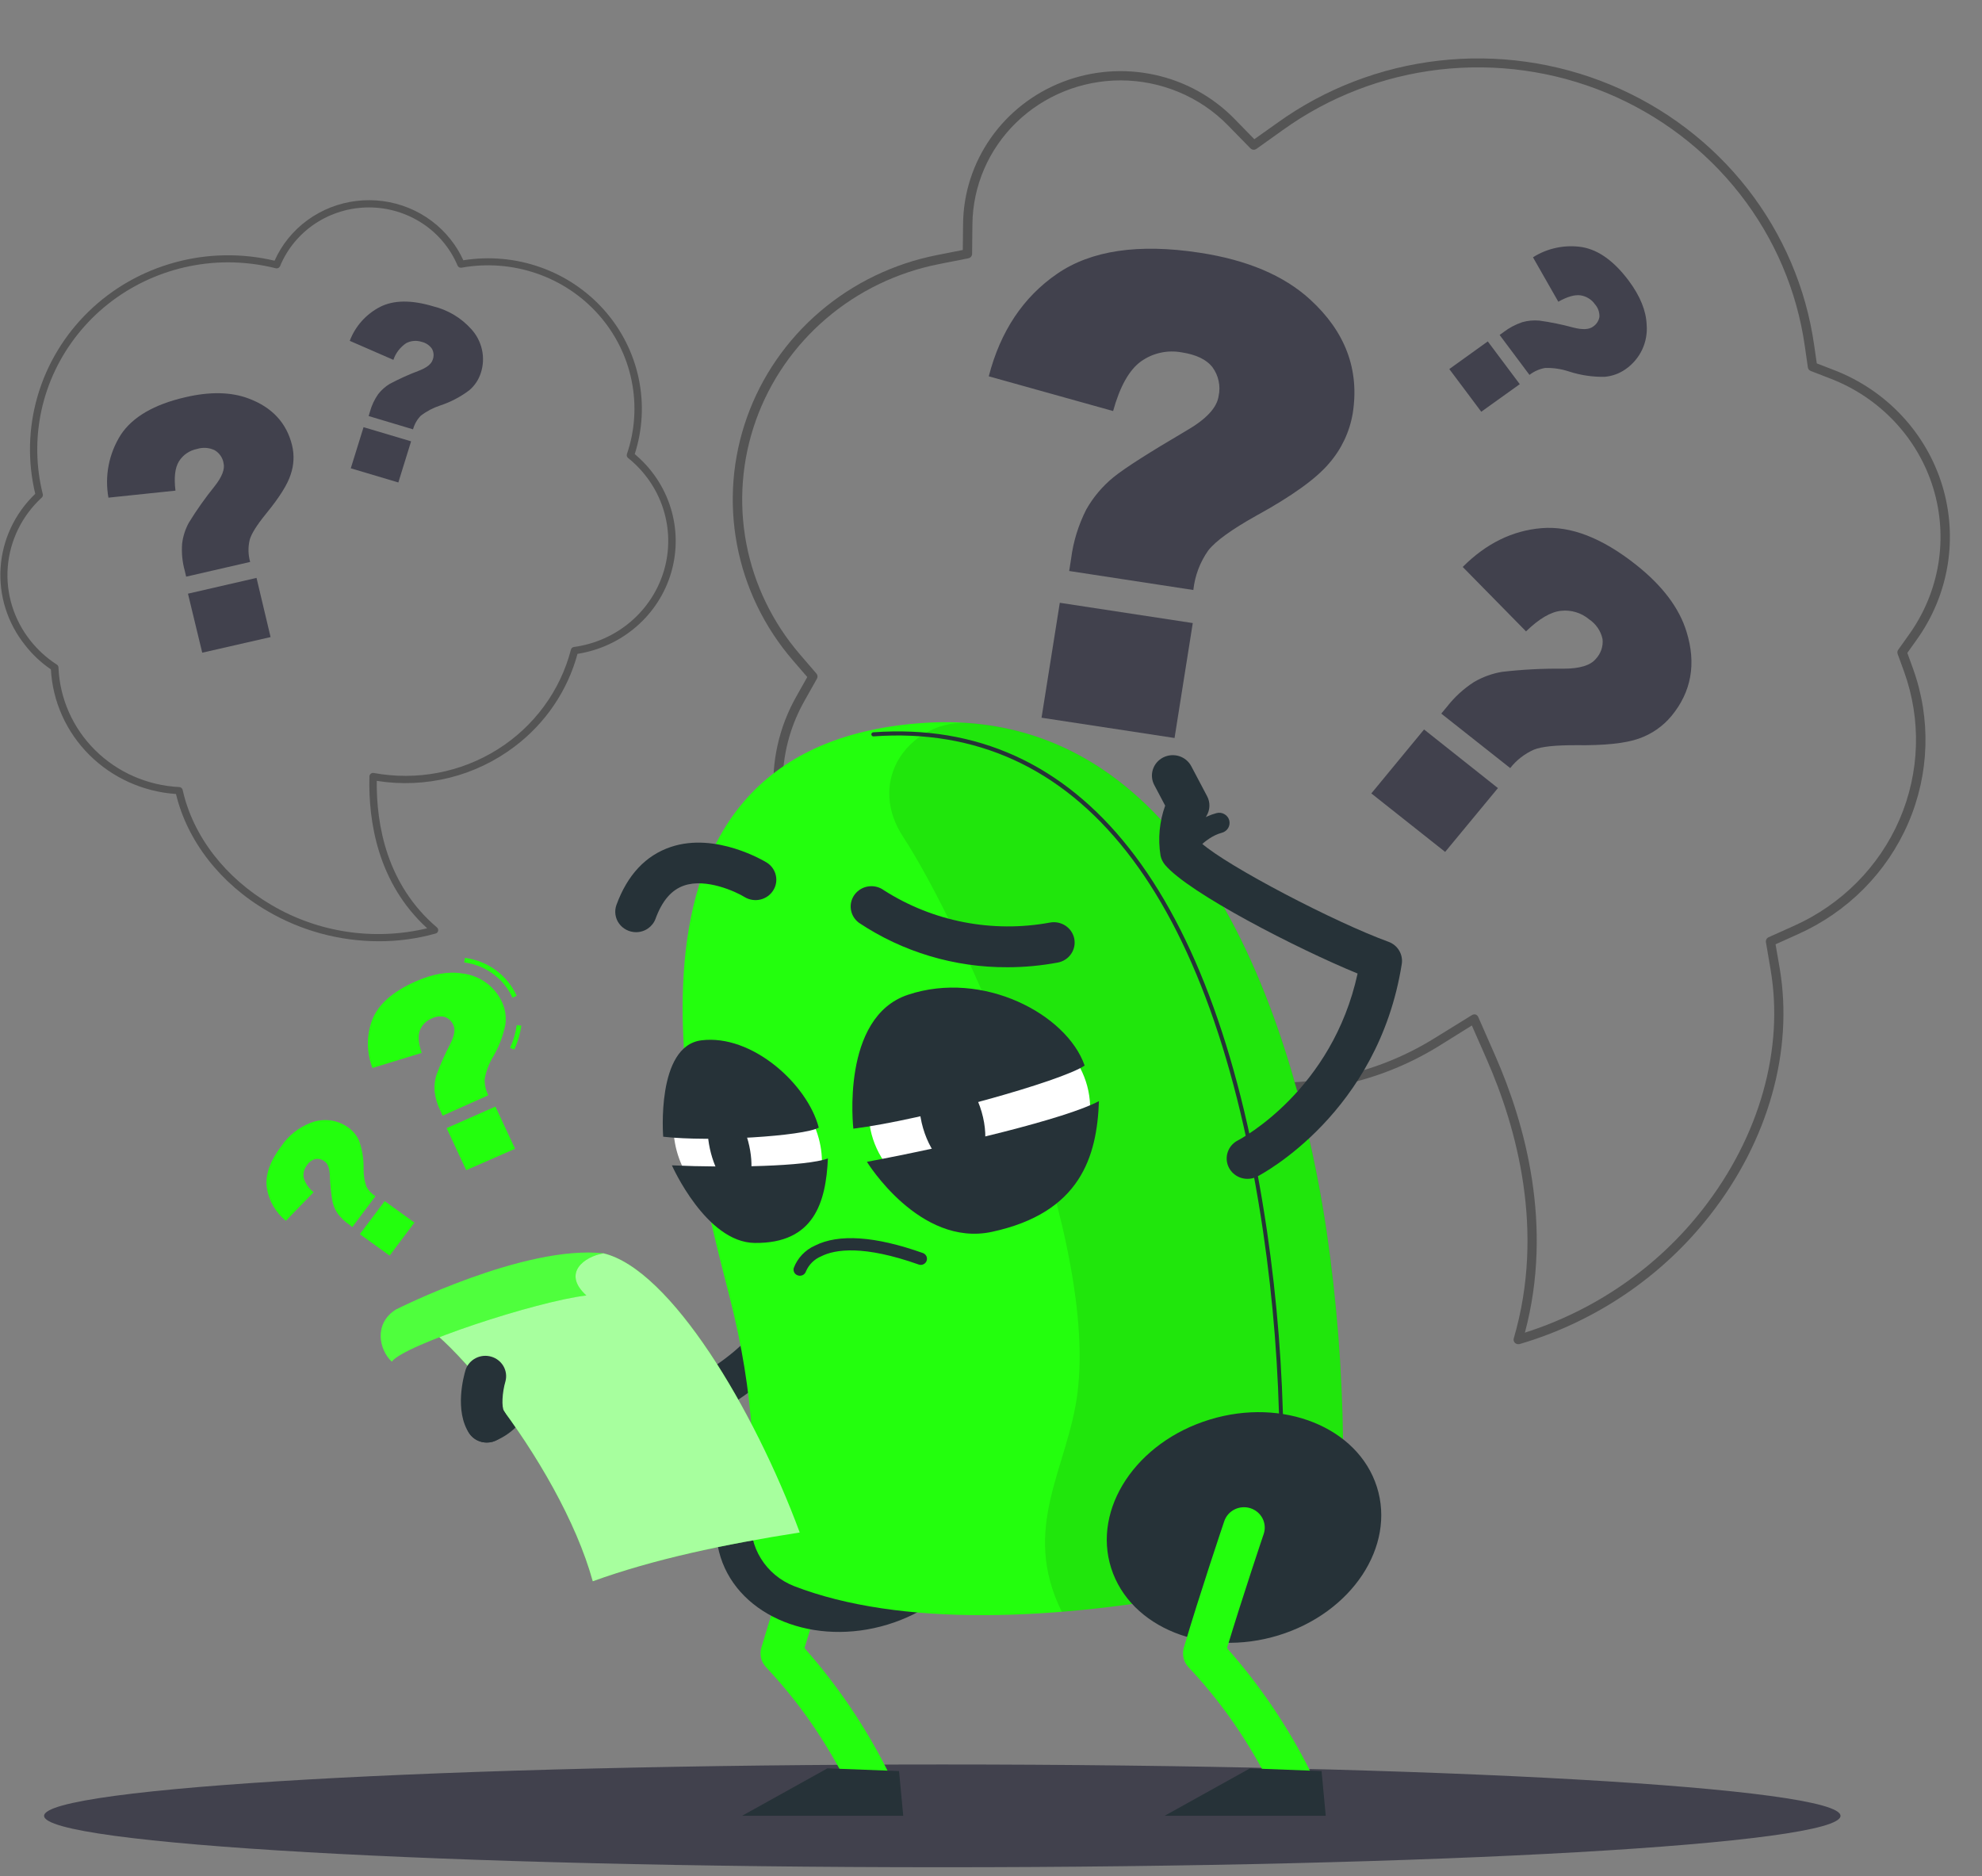 <svg width="56" height="53" viewBox="0 0 56 53" fill="none" xmlns="http://www.w3.org/2000/svg">
<rect x="0" y="0" width="56" height="53" fill="#808080" stroke="none"/>
<g clip-path="url(#clip0_385_11813)">
<path d="M42.896 37.974C42.879 37.974 42.862 37.971 42.846 37.964C42.83 37.958 42.816 37.948 42.803 37.937C42.787 37.92 42.775 37.9 42.769 37.877C42.763 37.854 42.764 37.831 42.771 37.808C43.662 34.767 42.849 31.85 42.012 29.94L41.586 28.971L40.678 29.537C38.852 30.674 36.653 31.087 34.528 30.69C32.404 30.294 30.513 29.118 29.242 27.403L28.878 26.912L28.279 27.058C27.299 27.297 26.27 27.25 25.317 26.924C24.365 26.597 23.53 26.004 22.917 25.219C22.303 24.434 21.937 23.49 21.864 22.504C21.79 21.518 22.013 20.532 22.504 19.668L22.809 19.127L22.402 18.655C21.595 17.72 21.051 16.595 20.824 15.392C20.596 14.188 20.693 12.947 21.104 11.792C21.515 10.636 22.227 9.605 23.169 8.801C24.111 7.997 25.25 7.447 26.475 7.206L27.203 7.062L27.211 6.336C27.217 5.468 27.489 4.621 27.99 3.904C28.491 3.188 29.2 2.634 30.024 2.315C30.849 1.995 31.752 1.925 32.618 2.112C33.484 2.298 34.273 2.735 34.885 3.364L35.44 3.933L36.094 3.469C37.432 2.507 39.002 1.903 40.65 1.714C42.299 1.525 43.969 1.759 45.497 2.392C47.026 3.026 48.36 4.037 49.37 5.327C50.379 6.617 51.03 8.142 51.258 9.753L51.332 10.266L51.828 10.458C52.554 10.739 53.205 11.178 53.732 11.741C54.26 12.304 54.651 12.977 54.875 13.709C55.099 14.441 55.151 15.213 55.028 15.968C54.904 16.723 54.607 17.44 54.16 18.066L53.89 18.445L54.048 18.881C54.564 20.303 54.517 21.863 53.916 23.253C53.316 24.643 52.206 25.762 50.805 26.39L50.167 26.677L50.284 27.354C50.677 29.679 49.966 32.218 48.321 34.322C46.962 36.065 45.075 37.343 42.931 37.972C42.919 37.974 42.908 37.975 42.896 37.974ZM41.646 28.657C41.659 28.655 41.672 28.655 41.684 28.657C41.702 28.663 41.719 28.672 41.733 28.684C41.747 28.697 41.758 28.712 41.766 28.729L42.251 29.834C43.086 31.736 43.894 34.617 43.085 37.648C45.085 37.011 46.839 35.792 48.115 34.155C49.715 32.103 50.411 29.641 50.026 27.387L49.895 26.617C49.89 26.589 49.895 26.561 49.908 26.536C49.921 26.511 49.942 26.491 49.968 26.479L50.696 26.152C52.035 25.55 53.096 24.48 53.67 23.151C54.243 21.822 54.289 20.331 53.797 18.97L53.616 18.473C53.609 18.453 53.607 18.433 53.61 18.412C53.613 18.392 53.621 18.373 53.633 18.356L53.941 17.923C54.366 17.328 54.648 16.647 54.766 15.931C54.883 15.215 54.834 14.481 54.621 13.786C54.408 13.091 54.037 12.453 53.536 11.918C53.035 11.384 52.418 10.967 51.729 10.7L51.161 10.48C51.139 10.471 51.121 10.458 51.106 10.44C51.092 10.422 51.083 10.401 51.08 10.379L50.995 9.787C50.774 8.22 50.142 6.736 49.159 5.48C48.177 4.225 46.879 3.241 45.392 2.624C43.904 2.008 42.279 1.781 40.676 1.965C39.072 2.15 37.545 2.739 36.243 3.676L35.501 4.205C35.476 4.223 35.444 4.232 35.413 4.23C35.381 4.227 35.352 4.213 35.33 4.191L34.695 3.541C34.303 3.14 33.832 2.821 33.311 2.603C32.79 2.385 32.23 2.272 31.663 2.271C30.559 2.271 29.5 2.699 28.715 3.46C27.931 4.222 27.485 5.256 27.475 6.338L27.466 7.169C27.466 7.199 27.456 7.228 27.437 7.251C27.418 7.275 27.391 7.291 27.361 7.297L26.53 7.461C25.35 7.694 24.253 8.223 23.346 8.998C22.438 9.772 21.753 10.765 21.356 11.878C20.96 12.991 20.867 14.186 21.085 15.346C21.304 16.505 21.827 17.588 22.603 18.489L23.068 19.029C23.085 19.049 23.096 19.074 23.098 19.1C23.101 19.125 23.095 19.151 23.082 19.174L22.734 19.792C22.554 20.11 22.411 20.445 22.307 20.794C22.068 21.607 22.051 22.467 22.259 23.289C22.466 24.11 22.891 24.863 23.49 25.473C24.089 26.083 24.841 26.527 25.671 26.762C26.5 26.996 27.379 27.013 28.217 26.809L28.903 26.643C28.928 26.637 28.955 26.638 28.979 26.646C29.004 26.655 29.025 26.671 29.04 26.692L29.455 27.252C30.686 28.917 32.519 30.058 34.58 30.443C36.641 30.828 38.774 30.427 40.543 29.323L41.581 28.682C41.6 28.668 41.623 28.66 41.646 28.657Z" fill="#555555"/>
<path d="M33.717 16.668L30.209 16.131L30.263 15.787C30.324 15.302 30.47 14.831 30.692 14.393C30.888 14.047 31.147 13.739 31.457 13.485C31.772 13.229 32.458 12.79 33.514 12.17C34.076 11.847 34.383 11.521 34.431 11.189C34.462 11.048 34.462 10.902 34.431 10.761C34.401 10.619 34.34 10.486 34.254 10.369C34.084 10.155 33.794 10.017 33.389 9.955C33.189 9.918 32.983 9.921 32.785 9.966C32.586 10.01 32.399 10.094 32.235 10.212C31.904 10.452 31.642 10.919 31.45 11.612L27.937 10.631C28.265 9.36 28.909 8.394 29.869 7.734C30.829 7.074 32.17 6.876 33.892 7.139C35.235 7.343 36.274 7.783 37.012 8.457C38.013 9.37 38.416 10.445 38.22 11.681C38.132 12.202 37.901 12.69 37.551 13.092C37.186 13.524 36.502 14.016 35.5 14.566C34.802 14.956 34.348 15.283 34.139 15.55C33.904 15.882 33.76 16.267 33.717 16.668ZM29.944 17.029L33.701 17.602L33.186 20.849L29.428 20.276L29.944 17.029Z" fill="#41414D"/>
<path d="M42.67 21.699L40.722 20.16L40.88 19.97C41.093 19.695 41.352 19.458 41.646 19.268C41.891 19.125 42.16 19.027 42.441 18.98C43.016 18.914 43.595 18.884 44.174 18.891C44.633 18.891 44.938 18.798 45.09 18.613C45.16 18.538 45.214 18.449 45.246 18.352C45.279 18.255 45.29 18.152 45.278 18.051C45.23 17.826 45.094 17.627 44.9 17.497C44.791 17.405 44.664 17.336 44.527 17.295C44.39 17.253 44.246 17.24 44.103 17.256C43.813 17.287 43.485 17.48 43.117 17.837L41.328 16.017C41.988 15.355 42.73 14.99 43.553 14.921C44.377 14.851 45.268 15.197 46.226 15.956C46.971 16.546 47.446 17.176 47.651 17.845C47.932 18.75 47.79 19.545 47.223 20.231C46.982 20.52 46.666 20.739 46.307 20.865C45.928 21 45.332 21.063 44.522 21.052C43.955 21.052 43.56 21.088 43.335 21.18C43.073 21.297 42.844 21.476 42.67 21.699ZM40.236 20.608L42.323 22.264L40.832 24.067L38.746 22.415L40.236 20.608Z" fill="#41414D"/>
<path d="M43.214 10.591L42.371 9.463L42.487 9.379C42.644 9.259 42.821 9.166 43.01 9.102C43.166 9.058 43.329 9.043 43.491 9.057C43.817 9.102 44.139 9.168 44.457 9.255C44.711 9.319 44.892 9.311 45.004 9.232C45.053 9.2 45.096 9.159 45.128 9.11C45.16 9.062 45.182 9.007 45.191 8.95C45.196 8.818 45.149 8.689 45.06 8.591C45.014 8.525 44.954 8.469 44.884 8.427C44.815 8.384 44.738 8.356 44.657 8.344C44.493 8.321 44.284 8.38 44.029 8.524L43.313 7.269C43.723 7.008 44.218 6.906 44.701 6.981C45.166 7.061 45.605 7.377 46.019 7.93C46.341 8.363 46.51 8.777 46.525 9.173C46.545 9.414 46.502 9.656 46.399 9.876C46.295 10.096 46.135 10.286 45.934 10.427C45.76 10.551 45.556 10.626 45.341 10.645C44.998 10.652 44.657 10.601 44.331 10.495C44.114 10.423 43.887 10.389 43.658 10.395C43.496 10.423 43.343 10.491 43.214 10.591ZM42.036 9.645L42.94 10.853L41.852 11.632L40.949 10.426L42.036 9.645Z" fill="#41414D"/>
<path d="M10.7 26.591C9.594 26.59 8.508 26.295 7.559 25.739C6.23 24.969 5.292 23.761 4.972 22.431C4.046 22.368 3.175 21.975 2.524 21.327C1.873 20.678 1.487 19.819 1.438 18.91C1.159 18.721 0.913 18.489 0.708 18.224C0.21 17.602 -0.036 16.822 0.017 16.034C0.07 15.245 0.419 14.503 0.996 13.951C0.777 13.039 0.8 12.088 1.063 11.187C1.326 10.287 1.82 9.467 2.498 8.807C3.176 8.146 4.015 7.667 4.936 7.415C5.857 7.162 6.828 7.145 7.758 7.365C7.96 6.911 8.28 6.517 8.685 6.221C9.091 5.925 9.568 5.737 10.07 5.677C10.571 5.616 11.081 5.684 11.547 5.875C12.014 6.065 12.422 6.372 12.731 6.764C12.875 6.945 12.996 7.143 13.091 7.353C13.823 7.236 14.574 7.303 15.271 7.551C15.969 7.798 16.59 8.216 17.075 8.765C17.561 9.314 17.895 9.976 18.045 10.687C18.196 11.399 18.157 12.136 17.934 12.829C18.413 13.229 18.766 13.755 18.949 14.345C19.132 14.935 19.139 15.564 18.969 16.158C18.799 16.752 18.459 17.285 17.988 17.695C17.518 18.105 16.938 18.375 16.317 18.472C16.036 19.511 15.413 20.431 14.544 21.088C13.997 21.503 13.369 21.805 12.698 21.972C12.027 22.139 11.328 22.169 10.645 22.06C10.632 23.305 10.926 24.994 12.347 26.202C12.36 26.214 12.37 26.229 12.376 26.246C12.382 26.263 12.383 26.282 12.379 26.299C12.375 26.317 12.367 26.333 12.354 26.346C12.341 26.359 12.325 26.369 12.307 26.373C11.785 26.52 11.243 26.593 10.7 26.591ZM6.432 7.411C5.615 7.414 4.809 7.598 4.076 7.95C3.342 8.302 2.699 8.812 2.197 9.443C1.694 10.073 1.343 10.808 1.172 11.59C1.001 12.373 1.014 13.183 1.209 13.96C1.214 13.978 1.213 13.996 1.208 14.013C1.203 14.03 1.193 14.046 1.179 14.058C0.62 14.572 0.278 15.272 0.219 16.021C0.161 16.769 0.391 17.512 0.864 18.104C1.071 18.365 1.322 18.592 1.604 18.774C1.618 18.783 1.63 18.795 1.638 18.808C1.646 18.822 1.651 18.838 1.652 18.854C1.687 19.733 2.057 20.568 2.689 21.194C3.321 21.82 4.169 22.191 5.066 22.235C5.089 22.236 5.11 22.245 5.127 22.259C5.144 22.274 5.156 22.293 5.161 22.315C5.45 23.619 6.365 24.804 7.669 25.566C8.989 26.346 10.572 26.583 12.07 26.225C10.666 24.942 10.404 23.191 10.438 21.934C10.439 21.919 10.442 21.905 10.449 21.892C10.456 21.879 10.465 21.867 10.477 21.858C10.488 21.849 10.502 21.842 10.516 21.839C10.53 21.835 10.545 21.834 10.56 21.837C11.767 22.06 13.015 21.824 14.05 21.177C15.085 20.53 15.829 19.52 16.131 18.354C16.135 18.334 16.146 18.316 16.161 18.303C16.176 18.289 16.195 18.28 16.216 18.278C16.811 18.197 17.369 17.948 17.822 17.561C18.275 17.174 18.603 16.666 18.766 16.099C18.928 15.532 18.918 14.931 18.737 14.37C18.556 13.808 18.211 13.311 17.746 12.938C17.73 12.925 17.718 12.908 17.712 12.889C17.706 12.869 17.707 12.848 17.713 12.829C17.941 12.161 17.987 11.446 17.846 10.755C17.706 10.064 17.384 9.421 16.912 8.889C16.44 8.357 15.835 7.955 15.156 7.723C14.478 7.49 13.749 7.435 13.042 7.562C13.018 7.567 12.994 7.563 12.974 7.552C12.953 7.541 12.937 7.524 12.928 7.502C12.723 7.015 12.374 6.598 11.927 6.306C11.479 6.014 10.953 5.858 10.415 5.86C9.877 5.862 9.352 6.021 8.906 6.316C8.461 6.612 8.115 7.03 7.913 7.519C7.904 7.541 7.886 7.56 7.864 7.571C7.842 7.582 7.817 7.585 7.793 7.579C7.348 7.467 6.891 7.411 6.432 7.411Z" fill="#555555"/>
<path d="M7.068 15.875L5.26 16.291L5.218 16.114C5.15 15.867 5.126 15.611 5.146 15.355C5.171 15.15 5.235 14.952 5.334 14.769C5.555 14.409 5.8 14.063 6.066 13.734C6.275 13.469 6.358 13.252 6.316 13.082C6.304 13.007 6.275 12.936 6.232 12.874C6.188 12.811 6.132 12.758 6.066 12.719C5.91 12.644 5.73 12.632 5.564 12.684C5.46 12.705 5.361 12.746 5.274 12.806C5.186 12.866 5.113 12.943 5.057 13.032C4.945 13.213 4.912 13.488 4.958 13.861L3.064 14.059C2.953 13.445 3.077 12.814 3.412 12.284C3.745 11.779 4.355 11.424 5.245 11.22C5.936 11.06 6.528 11.072 7.021 11.257C7.689 11.506 8.1 11.949 8.254 12.587C8.318 12.857 8.304 13.139 8.214 13.402C8.127 13.682 7.895 14.052 7.517 14.513C7.255 14.836 7.101 15.082 7.055 15.251C7.006 15.457 7.01 15.671 7.068 15.875ZM5.311 16.772L7.248 16.326L7.645 17.998L5.714 18.439L5.311 16.772Z" fill="#41414D"/>
<path d="M11.67 12.129L10.416 11.754L10.454 11.626C10.502 11.451 10.58 11.286 10.684 11.137C10.774 11.021 10.885 10.921 11.011 10.845C11.277 10.704 11.551 10.58 11.833 10.474C12.056 10.389 12.187 10.285 12.226 10.163C12.245 10.113 12.253 10.059 12.25 10.006C12.246 9.953 12.231 9.901 12.205 9.854C12.136 9.754 12.031 9.684 11.911 9.657C11.839 9.634 11.764 9.625 11.689 9.632C11.615 9.638 11.542 9.66 11.476 9.695C11.306 9.809 11.179 9.975 11.115 10.166L9.882 9.629C10.038 9.216 10.343 8.874 10.741 8.669C11.126 8.475 11.627 8.47 12.243 8.655C12.658 8.757 13.032 8.981 13.314 9.296C13.466 9.461 13.57 9.662 13.618 9.88C13.666 10.097 13.655 10.323 13.586 10.534C13.527 10.722 13.416 10.889 13.267 11.019C13.017 11.209 12.737 11.357 12.438 11.455C12.239 11.52 12.053 11.618 11.888 11.745C11.784 11.853 11.709 11.985 11.67 12.129ZM10.272 12.068L11.615 12.468L11.255 13.63L9.911 13.23L10.272 12.068Z" fill="#41414D"/>
<path d="M26.624 52.751C40.64 52.751 52.002 52.101 52.002 51.299C52.002 50.498 40.64 49.848 26.624 49.848C12.608 49.848 1.246 50.498 1.246 51.299C1.246 52.101 12.608 52.751 26.624 52.751Z" fill="#41414D"/>
<path d="M14.531 29.652L14.411 29.602C14.505 29.399 14.569 29.183 14.6 28.961L14.731 28.975C14.698 29.209 14.631 29.437 14.531 29.652ZM14.48 28.185C14.358 27.919 14.169 27.687 13.93 27.513C13.691 27.338 13.41 27.227 13.115 27.189L13.136 27.061C13.453 27.102 13.754 27.222 14.01 27.409C14.266 27.597 14.469 27.845 14.599 28.131L14.48 28.185Z" fill="#23FF0D"/>
<path d="M13.797 30.942L12.506 31.519L12.448 31.391C12.36 31.216 12.303 31.029 12.28 30.835C12.267 30.678 12.284 30.52 12.331 30.369C12.442 30.067 12.574 29.774 12.723 29.489C12.839 29.261 12.868 29.086 12.811 28.964C12.79 28.911 12.758 28.862 12.716 28.822C12.674 28.781 12.624 28.75 12.569 28.73C12.44 28.698 12.304 28.715 12.188 28.777C12.113 28.808 12.046 28.854 11.99 28.912C11.934 28.969 11.89 29.037 11.862 29.112C11.805 29.262 11.823 29.473 11.915 29.745L10.524 30.171C10.351 29.727 10.351 29.236 10.524 28.793C10.699 28.365 11.101 28.012 11.731 27.732C12.223 27.512 12.668 27.436 13.065 27.501C13.308 27.53 13.539 27.62 13.736 27.763C13.932 27.906 14.088 28.096 14.187 28.316C14.275 28.508 14.308 28.721 14.281 28.931C14.218 29.259 14.098 29.573 13.928 29.862C13.813 30.053 13.734 30.263 13.695 30.481C13.689 30.641 13.724 30.799 13.797 30.942ZM12.619 31.87L13.998 31.262L14.552 32.454L13.172 33.058L12.619 31.87Z" fill="#23FF0D"/>
<path d="M10.608 33.794L9.954 34.666L9.87 34.598C9.742 34.511 9.631 34.404 9.539 34.281C9.469 34.179 9.42 34.064 9.394 33.944C9.351 33.697 9.326 33.449 9.319 33.199C9.309 33 9.26 32.87 9.175 32.814C9.139 32.784 9.097 32.763 9.052 32.751C9.007 32.738 8.96 32.736 8.913 32.743C8.813 32.769 8.727 32.832 8.672 32.918C8.633 32.967 8.605 33.023 8.589 33.083C8.573 33.143 8.57 33.206 8.58 33.267C8.625 33.431 8.724 33.576 8.861 33.68L8.076 34.489C7.785 34.251 7.593 33.917 7.538 33.55C7.49 33.196 7.627 32.805 7.949 32.377C8.148 32.083 8.434 31.856 8.768 31.724C8.945 31.653 9.137 31.628 9.327 31.651C9.517 31.675 9.697 31.747 9.849 31.86C9.985 31.958 10.09 32.092 10.153 32.245C10.237 32.493 10.278 32.753 10.273 33.014C10.269 33.188 10.296 33.362 10.354 33.527C10.415 33.635 10.502 33.727 10.608 33.794ZM10.167 34.866L10.869 33.932L11.709 34.539L11.008 35.472L10.167 34.866Z" fill="#23FF0D"/>
<path d="M24.542 50.836C24.434 50.836 24.328 50.807 24.235 50.752C24.143 50.697 24.068 50.618 24.018 50.524C23.495 49.529 22.831 48.361 21.642 47.097C21.574 47.024 21.526 46.935 21.503 46.839C21.48 46.743 21.483 46.643 21.512 46.548C21.953 45.046 22.646 42.993 22.653 42.973C22.675 42.898 22.712 42.829 22.762 42.77C22.812 42.71 22.874 42.66 22.944 42.624C23.014 42.589 23.09 42.567 23.169 42.56C23.248 42.554 23.327 42.563 23.402 42.588C23.477 42.612 23.546 42.651 23.605 42.702C23.664 42.753 23.712 42.815 23.747 42.885C23.781 42.954 23.8 43.03 23.804 43.107C23.808 43.185 23.796 43.262 23.768 43.334C23.762 43.353 23.163 45.122 22.73 46.559C23.654 47.603 24.438 48.758 25.063 49.996C25.109 50.084 25.131 50.182 25.127 50.281C25.123 50.379 25.093 50.475 25.041 50.56C24.988 50.644 24.915 50.714 24.827 50.762C24.739 50.81 24.64 50.836 24.539 50.836H24.542Z" fill="#23FF0D"/>
<path d="M25.52 51.298H20.966L23.379 49.957L25.402 50.034L25.52 51.298Z" fill="#263238"/>
<path d="M25.086 45.893C27.159 45.258 28.403 43.379 27.866 41.696C27.329 40.013 25.214 39.163 23.141 39.798C21.068 40.433 19.824 42.312 20.361 43.995C20.898 45.678 23.013 46.528 25.086 45.893Z" fill="#263238"/>
<path d="M13.751 40.752C13.615 40.752 13.484 40.705 13.38 40.621C13.275 40.536 13.203 40.419 13.177 40.289C13.15 40.159 13.171 40.023 13.234 39.906C13.298 39.789 13.401 39.697 13.526 39.645C13.627 39.604 13.717 39.538 13.785 39.453C13.854 39.368 13.9 39.268 13.918 39.162C13.93 39.037 13.983 38.919 14.07 38.826C14.157 38.733 14.273 38.671 14.399 38.649C14.545 38.62 14.689 38.583 14.831 38.54C15.627 38.313 16.612 38.027 19.714 38.881C22.774 37.205 22.81 34.061 22.81 33.925C22.81 33.772 22.871 33.626 22.981 33.518C23.09 33.41 23.239 33.349 23.395 33.348C23.55 33.348 23.698 33.408 23.809 33.514C23.919 33.621 23.981 33.767 23.983 33.918C23.983 34.086 23.964 38.033 20.056 40.01C19.923 40.077 19.768 40.092 19.624 40.051C16.666 39.215 15.828 39.453 15.165 39.644L14.984 39.695C14.896 39.922 14.763 40.129 14.591 40.303C14.419 40.477 14.212 40.614 13.984 40.707C13.91 40.737 13.831 40.753 13.751 40.752Z" fill="#263238"/>
<path d="M20.613 36.635C19.5 32.298 16.532 21.11 26.041 20.427C34.573 19.812 36.913 30.942 37.483 34.789C37.767 36.736 37.922 38.699 37.946 40.665C37.957 41.66 37.613 42.627 36.973 43.4C36.334 44.172 35.439 44.702 34.443 44.897C29.795 45.823 25.397 45.954 22.434 44.808C22.045 44.655 21.717 44.382 21.499 44.03C21.281 43.678 21.186 43.267 21.226 42.858C21.34 41.617 21.342 39.47 20.613 36.635Z" fill="#23FF0D"/>
<path opacity="0.1" d="M37.488 34.791C36.951 31.16 34.841 21.07 27.454 20.429C27.033 20.387 26.608 20.468 26.234 20.662C25.859 20.857 25.552 21.155 25.351 21.52C25.021 22.146 25.031 22.904 25.525 23.654C27.148 26.133 31.031 34.682 30.445 39.341C30.183 41.461 28.82 43.154 30.001 45.536C31.494 45.408 32.977 45.194 34.444 44.895C35.439 44.7 36.334 44.17 36.974 43.398C37.613 42.625 37.957 41.658 37.946 40.663C37.924 38.698 37.771 36.737 37.488 34.791Z" fill="black"/>
<path d="M36.21 40.724C36.195 40.724 36.18 40.719 36.169 40.708C36.158 40.697 36.152 40.683 36.151 40.668C36.129 38.704 35.975 36.744 35.689 34.8C34.276 25.226 30.471 20.385 24.681 20.803C24.674 20.803 24.666 20.802 24.659 20.8C24.651 20.798 24.645 20.794 24.639 20.789C24.633 20.784 24.628 20.778 24.625 20.771C24.621 20.764 24.619 20.757 24.619 20.749C24.618 20.734 24.623 20.719 24.634 20.707C24.644 20.696 24.658 20.689 24.674 20.688C30.531 20.264 34.382 25.14 35.799 34.783C36.085 36.732 36.239 38.698 36.263 40.667C36.263 40.682 36.257 40.697 36.245 40.708C36.234 40.718 36.219 40.724 36.204 40.724H36.21Z" fill="#263238"/>
<path d="M36.122 46.2C38.194 45.565 39.439 43.686 38.902 42.003C38.365 40.32 36.249 39.47 34.177 40.105C32.104 40.739 30.859 42.618 31.396 44.302C31.933 45.985 34.049 46.835 36.122 46.2Z" fill="#263238"/>
<path d="M36.48 50.838C36.372 50.838 36.266 50.809 36.173 50.754C36.081 50.699 36.006 50.62 35.956 50.526C35.433 49.531 34.769 48.363 33.579 47.098C33.511 47.025 33.464 46.937 33.441 46.84C33.418 46.744 33.42 46.644 33.448 46.549C33.891 45.048 34.583 42.995 34.591 42.974C34.615 42.902 34.654 42.836 34.704 42.779C34.754 42.722 34.816 42.675 34.885 42.641C34.953 42.607 35.029 42.587 35.105 42.582C35.182 42.576 35.259 42.586 35.333 42.609C35.406 42.633 35.473 42.671 35.532 42.72C35.59 42.769 35.638 42.83 35.672 42.897C35.707 42.964 35.727 43.038 35.733 43.113C35.739 43.188 35.729 43.264 35.705 43.336C35.698 43.355 35.102 45.123 34.668 46.561C35.592 47.604 36.375 48.759 36.999 49.998C37.045 50.086 37.067 50.184 37.064 50.282C37.06 50.381 37.03 50.477 36.978 50.561C36.925 50.645 36.852 50.715 36.764 50.764C36.676 50.812 36.577 50.837 36.476 50.838H36.48Z" fill="#23FF0D"/>
<path d="M35.247 33.303C35.116 33.304 34.988 33.261 34.885 33.181C34.781 33.102 34.708 32.991 34.676 32.866C34.645 32.742 34.657 32.61 34.71 32.493C34.764 32.375 34.856 32.279 34.972 32.219C35.085 32.16 37.641 30.791 38.358 27.503C36.657 26.806 33.591 25.23 32.921 24.437C32.855 24.361 32.81 24.269 32.79 24.171C32.713 23.697 32.758 23.212 32.921 22.76L32.612 22.175C32.541 22.039 32.527 21.881 32.575 21.735C32.623 21.589 32.727 21.468 32.866 21.398C33.005 21.328 33.167 21.315 33.315 21.361C33.464 21.408 33.588 21.511 33.659 21.647L34.103 22.488C34.151 22.576 34.174 22.675 34.171 22.774C34.168 22.874 34.138 22.971 34.085 23.056C33.965 23.291 33.914 23.553 33.938 23.814C34.693 24.482 37.734 26.063 39.23 26.606C39.357 26.652 39.464 26.739 39.532 26.854C39.6 26.968 39.627 27.102 39.606 27.233C38.942 31.435 35.661 33.166 35.522 33.238C35.437 33.282 35.343 33.304 35.247 33.303Z" fill="#263238"/>
<path d="M33.374 24.357C33.321 24.357 33.27 24.343 33.224 24.316C33.179 24.289 33.142 24.251 33.117 24.206C33.092 24.16 33.079 24.109 33.081 24.057C33.083 24.006 33.099 23.956 33.128 23.912C33.149 23.881 33.633 23.164 34.372 22.971C34.409 22.961 34.448 22.959 34.486 22.963C34.524 22.968 34.561 22.981 34.594 23C34.627 23.018 34.657 23.044 34.68 23.073C34.704 23.103 34.721 23.137 34.731 23.174C34.741 23.21 34.743 23.248 34.738 23.286C34.733 23.323 34.721 23.359 34.702 23.392C34.682 23.425 34.657 23.453 34.626 23.476C34.596 23.499 34.561 23.516 34.523 23.526C34.009 23.662 33.623 24.221 33.62 24.226C33.594 24.266 33.557 24.299 33.514 24.322C33.471 24.345 33.423 24.357 33.374 24.357Z" fill="#263238"/>
<path d="M37.458 51.298H32.904L35.318 49.957L37.34 50.034L37.458 51.298Z" fill="#263238"/>
<path d="M27.922 34.117C29.644 33.967 30.929 32.615 30.792 31.096C30.655 29.577 29.147 28.467 27.425 28.616C25.702 28.766 24.417 30.118 24.555 31.637C24.692 33.156 26.2 34.266 27.922 34.117Z" fill="white"/>
<path d="M27.337 33.116C27.794 32.988 27.972 32.224 27.735 31.41C27.498 30.595 26.936 30.038 26.479 30.166C26.023 30.293 25.844 31.057 26.081 31.872C26.318 32.686 26.88 33.243 27.337 33.116Z" fill="#263238"/>
<path d="M24.111 31.886C26.087 31.638 30.001 30.544 30.646 30.103C30.138 28.646 27.766 27.399 25.657 28.102C23.744 28.734 24.111 31.886 24.111 31.886Z" fill="#263238"/>
<path d="M24.494 32.822C26.948 32.365 30.138 31.599 31.05 31.107C30.994 32.675 30.527 34.263 28.024 34.801C25.977 35.238 24.494 32.822 24.494 32.822Z" fill="#263238"/>
<path d="M22.473 34.33C23.36 33.755 23.477 32.396 22.734 31.296C21.991 30.196 20.669 29.77 19.782 30.345C18.894 30.92 18.777 32.279 19.52 33.379C20.264 34.48 21.585 34.905 22.473 34.33Z" fill="white"/>
<path d="M21.171 32.377C21.319 33.064 21.191 33.637 20.883 33.659C20.576 33.681 20.206 33.138 20.057 32.451C19.908 31.764 20.038 31.192 20.344 31.169C20.65 31.146 21.022 31.689 21.171 32.377Z" fill="#263238"/>
<path d="M18.738 32.113C20.064 32.266 22.697 32.095 23.134 31.857C22.811 30.622 21.243 29.211 19.817 29.39C18.532 29.552 18.738 32.113 18.738 32.113Z" fill="#263238"/>
<path d="M18.984 32.922C20.632 32.995 22.78 32.953 23.392 32.727C23.336 33.959 23.006 35.134 21.323 35.114C19.948 35.099 18.984 32.922 18.984 32.922Z" fill="#263238"/>
<path d="M28.468 27.325C26.97 27.333 25.506 26.895 24.268 26.069C24.144 25.977 24.062 25.84 24.041 25.689C24.019 25.538 24.06 25.385 24.154 25.263C24.248 25.142 24.387 25.061 24.541 25.041C24.696 25.02 24.852 25.06 24.976 25.152C26.361 26.037 28.042 26.363 29.667 26.063C29.743 26.049 29.821 26.05 29.896 26.065C29.971 26.081 30.043 26.111 30.107 26.153C30.171 26.196 30.225 26.25 30.267 26.313C30.309 26.376 30.339 26.447 30.353 26.521C30.367 26.595 30.367 26.672 30.351 26.745C30.335 26.819 30.305 26.89 30.261 26.952C30.218 27.014 30.163 27.068 30.098 27.109C30.034 27.151 29.961 27.179 29.886 27.193C29.418 27.28 28.944 27.325 28.468 27.325Z" fill="#263238"/>
<path d="M17.969 26.335C17.875 26.334 17.783 26.312 17.7 26.269C17.616 26.227 17.545 26.165 17.491 26.09C17.436 26.015 17.402 25.928 17.389 25.837C17.376 25.745 17.386 25.652 17.417 25.566C17.727 24.717 18.244 24.166 18.951 23.928C20.231 23.496 21.611 24.336 21.67 24.372C21.798 24.454 21.889 24.583 21.921 24.731C21.954 24.878 21.926 25.032 21.844 25.159C21.762 25.287 21.633 25.378 21.483 25.413C21.333 25.448 21.176 25.424 21.044 25.346C20.782 25.183 19.948 24.806 19.329 25.017C18.973 25.139 18.709 25.445 18.522 25.955C18.481 26.067 18.405 26.163 18.307 26.231C18.208 26.299 18.09 26.335 17.969 26.335Z" fill="#263238"/>
<path d="M22.596 36.04C22.58 36.04 22.563 36.037 22.548 36.032C22.503 36.02 22.466 35.991 22.443 35.952C22.421 35.912 22.415 35.865 22.427 35.822C22.479 35.683 22.559 35.556 22.661 35.447C22.764 35.339 22.887 35.251 23.024 35.19C23.697 34.85 24.726 34.92 26.075 35.399C26.097 35.407 26.117 35.418 26.134 35.434C26.151 35.449 26.165 35.468 26.175 35.488C26.185 35.509 26.19 35.531 26.191 35.554C26.192 35.577 26.188 35.599 26.18 35.621C26.172 35.642 26.16 35.662 26.145 35.678C26.129 35.695 26.11 35.709 26.089 35.718C26.068 35.728 26.046 35.733 26.023 35.734C26 35.735 25.977 35.731 25.955 35.723C24.406 35.174 23.599 35.292 23.206 35.49C23.01 35.571 22.854 35.724 22.772 35.917C22.76 35.953 22.737 35.985 22.705 36.008C22.674 36.03 22.635 36.041 22.596 36.04Z" fill="#263238"/>
<path d="M17.053 35.408C15.005 35.587 13.013 36.16 11.192 37.094C12.202 36.907 15.819 41.292 16.748 44.672C18.464 44.05 20.464 43.626 22.596 43.294C21.305 39.809 18.942 35.861 17.053 35.408Z" fill="#23FF0D"/>
<path opacity="0.6" d="M17.053 35.408C15.005 35.587 13.013 36.16 11.192 37.094C12.202 36.907 15.819 41.292 16.748 44.672C18.464 44.05 20.464 43.626 22.596 43.294C21.305 39.809 18.942 35.861 17.053 35.408Z" fill="white"/>
<path d="M17.053 35.408C14.818 35.16 11.188 36.994 11.188 36.994C10.545 37.395 10.72 38.148 11.07 38.468C11.407 37.994 15.158 36.763 16.568 36.598C15.867 35.962 16.519 35.495 17.053 35.408Z" fill="#23FF0D"/>
<path opacity="0.2" d="M17.053 35.408C14.818 35.16 11.188 36.994 11.188 36.994C10.545 37.395 10.72 38.148 11.07 38.468C11.407 37.994 15.158 36.763 16.568 36.598C15.867 35.962 16.519 35.495 17.053 35.408Z" fill="white"/>
<path d="M13.752 40.753C13.655 40.754 13.559 40.73 13.473 40.686C13.387 40.641 13.313 40.576 13.259 40.497C12.834 39.856 13.099 38.882 13.157 38.693C13.206 38.552 13.309 38.435 13.444 38.367C13.579 38.299 13.735 38.284 13.881 38.327C14.026 38.369 14.149 38.465 14.224 38.594C14.299 38.724 14.32 38.877 14.282 39.021C14.187 39.343 14.167 39.754 14.243 39.867C14.328 39.995 14.358 40.151 14.326 40.3C14.293 40.449 14.202 40.58 14.072 40.663C13.977 40.724 13.866 40.755 13.752 40.753Z" fill="#263238"/>
</g>
<defs>
<clipPath id="clip0_385_11813">
<rect width="56" height="52" fill="white" transform="translate(0.005 0.75)"/>
</clipPath>
</defs>
</svg>

